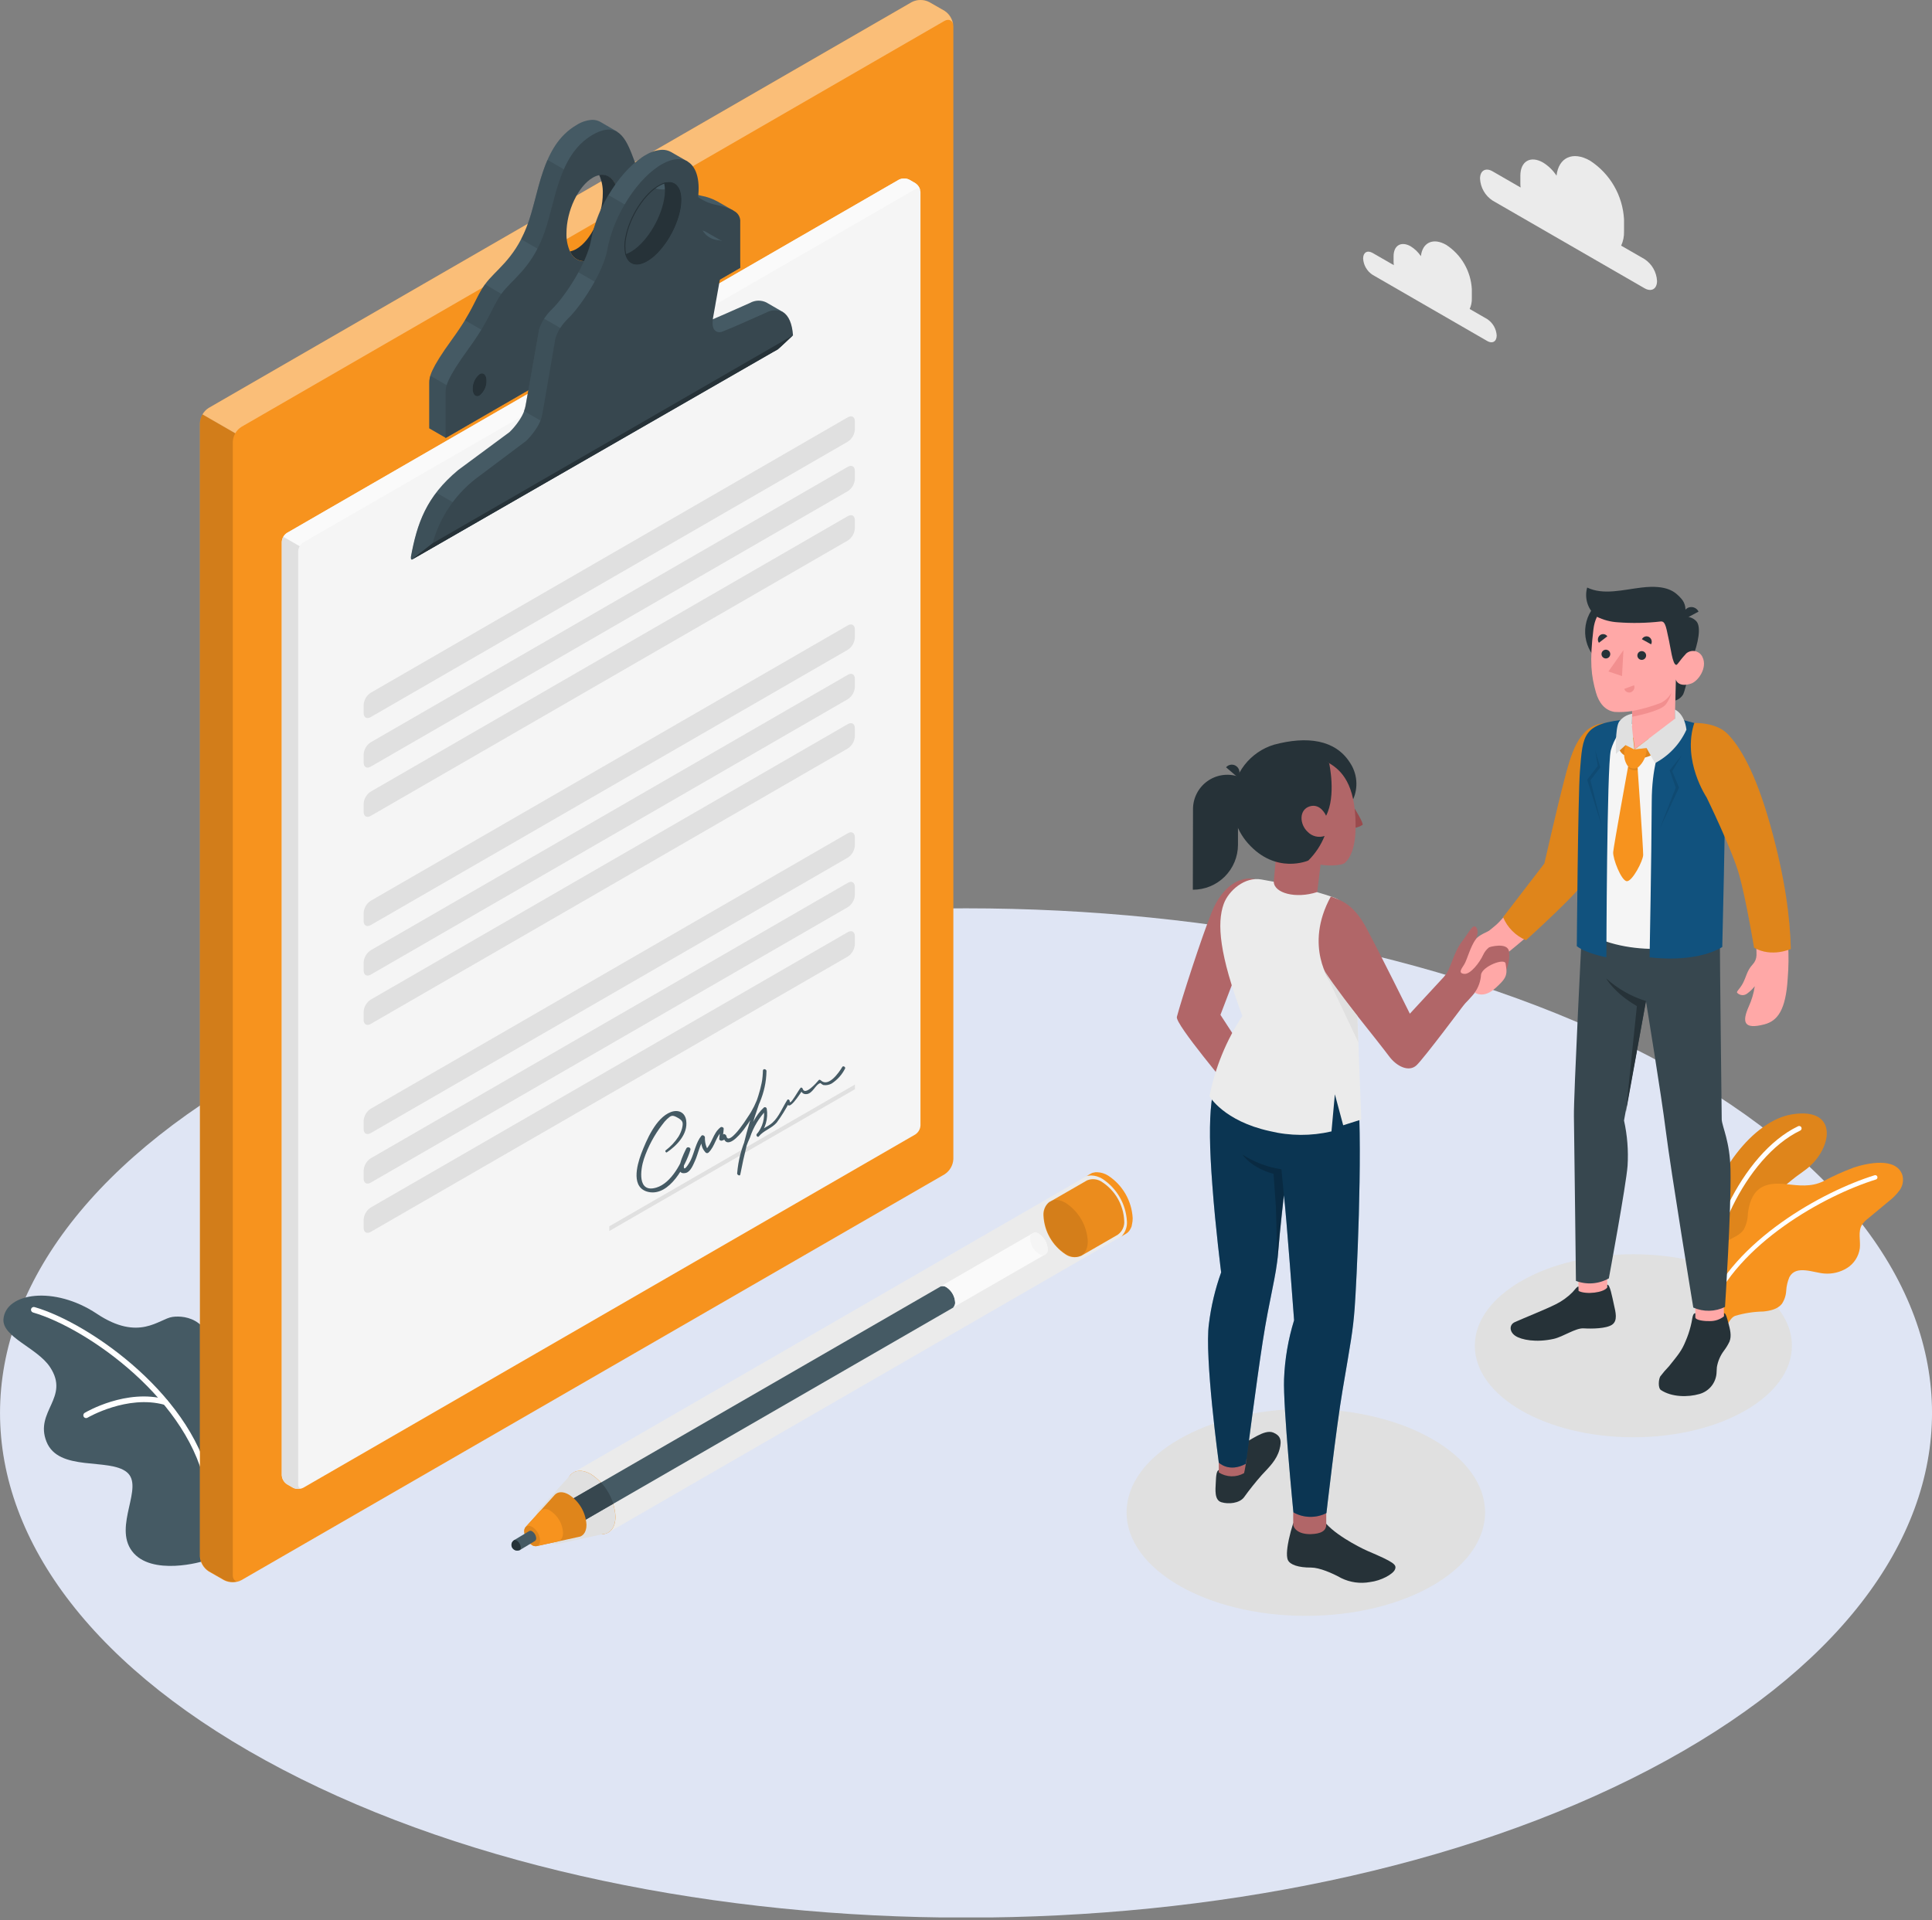<svg width="340" height="338" viewBox="0 0 340 338" fill="none" xmlns="http://www.w3.org/2000/svg">
<rect x="0" y="0" width="340" height="338" fill="#808080" stroke="none"/>
<g clip-path="url(#clip0_3171_4765)">
<path d="M49.795 311.508C116.182 346.221 223.825 346.221 290.213 311.508C356.601 276.794 356.601 220.589 290.213 185.906C223.825 151.224 116.182 151.193 49.795 185.906C-16.593 220.62 -16.593 276.825 49.795 311.508Z" fill="#DFE5F4"/>
<path d="M229.805 284.426C247.226 284.426 261.348 276.272 261.348 266.213C261.348 256.154 247.226 248 229.805 248C212.384 248 198.262 256.154 198.262 266.213C198.262 276.272 212.384 284.426 229.805 284.426Z" fill="#E0E0E0"/>
<path d="M287.445 252.988C302.855 252.988 315.347 245.776 315.347 236.881C315.347 227.985 302.855 220.773 287.445 220.773C272.035 220.773 259.543 227.985 259.543 236.881C259.543 245.776 272.035 252.988 287.445 252.988Z" fill="#E0E0E0"/>
<path d="M262.667 30.157L267.604 33.004C267.574 32.787 267.558 32.568 267.558 32.348V30.921C267.558 28.375 269.348 27.349 271.546 28.607C272.499 29.193 273.311 29.984 273.922 30.921C274.285 27.72 276.792 26.532 279.839 28.291C281.575 29.422 283.019 30.948 284.055 32.742C285.091 34.537 285.69 36.551 285.802 38.62V40.757C285.825 41.612 285.654 42.461 285.3 43.241L289.397 45.601C290.043 46.024 290.581 46.594 290.966 47.264C291.35 47.935 291.571 48.686 291.611 49.458C291.611 50.87 290.615 51.441 289.397 50.731L262.667 35.303C262.021 34.879 261.485 34.309 261.102 33.639C260.718 32.968 260.499 32.217 260.461 31.446C260.461 30.019 261.448 29.448 262.667 30.157Z" fill="#EBEBEB"/>
<path d="M241.561 44.526L245.287 46.671C245.262 46.507 245.249 46.342 245.248 46.177V45.105C245.248 43.184 246.598 42.405 248.264 43.361C248.976 43.804 249.586 44.393 250.054 45.089C250.324 42.675 252.222 41.78 254.52 43.107C255.831 43.961 256.921 45.113 257.702 46.468C258.484 47.823 258.934 49.343 259.018 50.906V52.518C259.036 53.161 258.907 53.8 258.64 54.385L261.725 56.167C262.21 56.485 262.614 56.912 262.903 57.415C263.192 57.917 263.36 58.48 263.392 59.059C263.392 60.124 262.62 60.556 261.725 60.024L241.553 48.375C241.067 48.06 240.663 47.635 240.373 47.133C240.083 46.632 239.917 46.069 239.887 45.49C239.894 44.426 240.635 43.994 241.561 44.526Z" fill="#EBEBEB"/>
<path d="M36.181 274.651C35.695 274.913 26.608 277.497 23.244 273.046C19.881 268.595 25.466 261.675 22.303 259.122C19.14 256.569 10.308 259.122 8.179 253.761C6.049 248.399 12.36 246.047 8.811 240.647C6.574 237.237 0.326 235.355 0.611 232.161C1.028 227.533 9.567 226.268 17.034 231.243C24.502 236.219 27.973 232.138 30.349 231.806C32.725 231.475 37.824 232.207 37.654 240.523C37.484 248.839 36.181 274.651 36.181 274.651Z" fill="#455A64"/>
<path d="M36.782 262.823C36.665 262.822 36.551 262.78 36.462 262.704C36.373 262.627 36.314 262.522 36.296 262.406C33.696 246.623 15.352 233.779 5.81 231.025C5.685 230.986 5.579 230.9 5.516 230.785C5.453 230.67 5.437 230.535 5.47 230.408C5.489 230.345 5.52 230.287 5.561 230.237C5.602 230.186 5.653 230.144 5.71 230.114C5.767 230.083 5.83 230.064 5.895 230.057C5.96 230.051 6.025 230.057 6.088 230.076C15.838 232.892 34.63 246.052 37.276 262.244C37.296 262.374 37.264 262.506 37.188 262.613C37.111 262.72 36.996 262.792 36.867 262.815L36.782 262.823Z" fill="white"/>
<path d="M15.152 249.611C15.067 249.611 14.983 249.589 14.909 249.547C14.835 249.505 14.772 249.445 14.728 249.372C14.662 249.259 14.643 249.124 14.675 248.998C14.707 248.871 14.787 248.761 14.898 248.693C15.199 248.515 22.257 244.388 29.208 246.317C29.271 246.334 29.33 246.363 29.381 246.403C29.433 246.443 29.476 246.492 29.508 246.549C29.541 246.606 29.561 246.668 29.569 246.733C29.577 246.798 29.572 246.863 29.555 246.926C29.539 246.99 29.51 247.049 29.471 247.102C29.431 247.154 29.381 247.197 29.324 247.23C29.267 247.262 29.204 247.283 29.139 247.29C29.074 247.298 29.008 247.292 28.945 247.273C22.404 245.461 15.476 249.503 15.407 249.541C15.33 249.587 15.242 249.612 15.152 249.611Z" fill="white"/>
<path d="M302.023 232.744L299.632 231.618C299.632 231.618 298.861 222.985 299.632 217.223C301.175 206.493 308.665 197.243 315.338 196.156C323.931 194.759 322.404 202.666 317.49 206.084C309.66 211.561 303.566 219.838 302.023 232.744Z" fill="#F7931E"/>
<g opacity="0.1">
<path d="M302.023 232.744L299.632 231.618C299.632 231.618 298.861 222.985 299.632 217.223C301.175 206.493 308.665 197.243 315.338 196.156C323.931 194.759 322.404 202.666 317.49 206.084C309.66 211.561 303.566 219.838 302.023 232.744Z" fill="black"/>
</g>
<path d="M301.111 229.301H301.173C301.281 229.28 301.377 229.217 301.439 229.126C301.501 229.035 301.525 228.923 301.505 228.815C299.838 219.997 307.097 203.651 316.81 199.007C316.912 198.959 316.991 198.872 317.029 198.766C317.067 198.66 317.062 198.543 317.014 198.44C316.966 198.338 316.879 198.259 316.773 198.221C316.666 198.182 316.549 198.188 316.447 198.236C306.419 203.019 298.967 219.835 300.679 228.953C300.696 229.054 300.75 229.145 300.829 229.209C300.909 229.273 301.009 229.306 301.111 229.301Z" fill="white"/>
<path d="M299.632 231.617C299.454 230.336 299.377 228.47 299.354 228.007C299.254 226.381 299.493 224.752 300.056 223.224C300.795 221.204 302.202 219.498 304.044 218.387C305.047 217.809 306.22 217.392 306.868 216.436C307.338 215.554 307.589 214.573 307.601 213.574C307.801 211.961 308.303 210.257 309.598 209.269C310.894 208.282 312.684 208.259 314.227 208.428C316.541 208.675 318.709 208.984 320.869 207.927C322.595 207.01 324.378 206.207 326.207 205.52C328.521 204.749 333.697 203.592 334.785 206.839C334.908 207.287 334.93 207.758 334.849 208.215C334.767 208.673 334.585 209.107 334.315 209.485C333.767 210.238 333.112 210.906 332.371 211.468L328.753 214.476C328.321 214.793 327.948 215.182 327.65 215.626C326.948 216.829 327.449 218.349 327.295 219.729C327.197 220.432 326.947 221.105 326.564 221.702C326.18 222.298 325.671 222.805 325.073 223.185C323.867 223.94 322.449 224.284 321.031 224.165C319.141 224.034 316.055 222.584 314.898 224.813C314.578 225.573 314.39 226.381 314.343 227.204C314.297 228.031 314.031 228.83 313.571 229.519C312.8 230.46 311.512 230.73 310.308 230.853C308.622 230.883 306.948 231.143 305.333 231.625C304.685 231.879 304.276 232.705 303.898 233.252C302.717 232.859 301.422 232.388 299.632 231.617Z" fill="#F7931E"/>
<path d="M300.687 230.968C300.629 230.983 300.568 230.983 300.509 230.968C300.414 230.929 300.337 230.853 300.297 230.758C300.256 230.663 300.255 230.555 300.293 230.459C305.153 218.386 320.659 209.739 329.9 206.869C329.949 206.854 330.001 206.848 330.052 206.853C330.104 206.858 330.153 206.873 330.199 206.898C330.244 206.922 330.284 206.956 330.316 206.996C330.348 207.036 330.372 207.082 330.386 207.131C330.415 207.23 330.405 207.335 330.358 207.426C330.31 207.517 330.229 207.586 330.132 207.617C321.037 210.441 305.778 218.926 301.019 230.76C300.986 230.82 300.938 230.871 300.88 230.907C300.822 230.944 300.755 230.965 300.687 230.968Z" fill="white"/>
<path d="M190.74 209.398C190.82 210.899 191.255 212.36 192.007 213.662C192.759 214.963 193.807 216.069 195.067 216.889C195.8 217.37 196.687 217.558 197.551 217.413C197.412 217.558 197.254 217.683 197.081 217.784L198.122 217.19L198.176 217.151L198.33 217.051C198.4 217 198.464 216.944 198.523 216.881L198.639 216.765C198.639 216.727 198.708 216.688 198.739 216.642C198.883 216.441 199.002 216.223 199.094 215.994L199.171 215.786C199.174 215.75 199.174 215.714 199.171 215.678C199.19 215.617 199.206 215.555 199.217 215.493C199.298 215.138 199.337 214.776 199.333 214.413C199.252 212.914 198.818 211.455 198.068 210.155C197.317 208.855 196.271 207.75 195.013 206.93C194.432 206.563 193.764 206.358 193.077 206.336H192.807L192.56 206.382L192.414 206.421H192.321C192.259 206.437 192.2 206.46 192.144 206.49L191.982 206.575L191.079 207.092C191.225 207.017 191.381 206.963 191.542 206.93C190.962 207.616 190.674 208.502 190.74 209.398Z" fill="#F7931E"/>
<path d="M100.938 259.17L107.039 269.769L108.073 269.167L197.079 217.783C197.252 217.682 197.41 217.558 197.549 217.413C198.108 216.732 198.384 215.862 198.321 214.983C198.237 213.483 197.802 212.023 197.05 210.722C196.299 209.421 195.251 208.314 193.993 207.493C193.41 207.131 192.742 206.929 192.057 206.907C191.872 206.904 191.688 206.924 191.509 206.968C191.348 207.001 191.192 207.056 191.046 207.13L190.969 207.169L100.938 259.17Z" fill="#EBEBEB"/>
<path d="M103.999 259.475C101.608 258.094 99.672 259.212 99.672 261.966C99.753 263.467 100.187 264.928 100.939 266.23C101.691 267.531 102.74 268.637 103.999 269.457C106.383 270.838 108.319 269.719 108.319 266.957C108.238 265.458 107.805 264 107.054 262.7C106.303 261.399 105.257 260.295 103.999 259.475Z" fill="#F7931E"/>
<path d="M94.705 265.897C94.735 265.851 94.772 265.809 94.813 265.774L100.329 259.703L100.375 259.656L100.476 259.548L100.53 259.487C101.301 258.715 102.566 258.669 103.985 259.487C105.243 260.307 106.289 261.411 107.04 262.712C107.791 264.012 108.224 265.47 108.305 266.969C108.305 268.574 107.65 269.615 106.639 269.947H106.577C106.474 269.978 106.368 270.001 106.261 270.016H106.192L98.2 271.76C97.713 271.841 97.214 271.734 96.804 271.459C96.084 270.992 95.484 270.361 95.054 269.619C94.624 268.876 94.375 268.042 94.327 267.185C94.302 266.725 94.435 266.27 94.705 265.897Z" fill="#E0E0E0"/>
<path d="M165.404 226.526L165.55 226.441C165.717 226.385 165.895 226.369 166.069 226.395C166.244 226.42 166.409 226.486 166.553 226.588C167.002 226.879 167.375 227.271 167.643 227.734C167.912 228.196 168.067 228.716 168.096 229.249C168.11 229.421 168.084 229.594 168.022 229.754C167.959 229.914 167.86 230.058 167.733 230.175L167.541 230.283L101.839 268.213L97.519 265.714L165.404 226.526Z" fill="#455A64"/>
<path d="M107.933 264.679L101.832 268.204L97.512 265.705L105.774 260.93C106.747 262.015 107.482 263.292 107.933 264.679Z" fill="#37474F"/>
<path d="M92.532 268.776L97.523 263.245L97.654 263.098C98.209 262.543 99.104 262.496 100.122 263.098C101.018 263.674 101.764 264.454 102.301 265.373C102.837 266.293 103.148 267.327 103.208 268.39C103.208 269.516 102.753 270.249 102.043 270.488H101.997L101.796 270.535L94.437 272.155C94.168 272.188 93.896 272.128 93.665 271.985C93.261 271.719 92.924 271.363 92.683 270.943C92.442 270.524 92.303 270.053 92.277 269.57C92.254 269.282 92.345 268.997 92.532 268.776Z" fill="#F7931E"/>
<path opacity="0.1" d="M92.532 268.776L97.523 263.245L97.654 263.098C98.209 262.543 99.104 262.496 100.122 263.098C101.018 263.674 101.764 264.454 102.301 265.373C102.837 266.293 103.148 267.327 103.208 268.39C103.208 269.516 102.753 270.249 102.043 270.488H101.997L101.796 270.535L94.437 272.155C94.168 272.188 93.896 272.128 93.665 271.985C93.261 271.719 92.924 271.363 92.683 270.943C92.442 270.524 92.303 270.053 92.277 269.57C92.254 269.282 92.345 268.997 92.532 268.776Z" fill="black"/>
<path d="M92.251 269.571C92.277 270.054 92.417 270.524 92.658 270.944C92.899 271.363 93.235 271.72 93.64 271.985C93.869 272.131 94.143 272.189 94.411 272.147L98.114 271.337C98.701 271.214 99.086 270.666 99.086 269.794C99.046 269.022 98.823 268.27 98.437 267.6C98.051 266.93 97.512 266.36 96.865 265.937C96.612 265.735 96.297 265.625 95.974 265.625C95.65 265.625 95.335 265.735 95.082 265.937L94.982 266.045L92.498 268.776C92.406 268.885 92.336 269.012 92.294 269.148C92.252 269.285 92.237 269.428 92.251 269.571Z" fill="#F7931E"/>
<path opacity="0.1" d="M93.666 268.767C92.894 268.328 92.277 268.683 92.277 269.539C92.303 270.022 92.442 270.492 92.684 270.912C92.925 271.331 93.261 271.688 93.666 271.953C94.437 272.393 95.054 272.03 95.054 271.143C95.023 270.667 94.881 270.204 94.64 269.792C94.399 269.38 94.065 269.029 93.666 268.767Z" fill="black"/>
<path d="M181.735 217.077C181.909 216.996 182.102 216.963 182.293 216.982C182.485 217.001 182.668 217.071 182.822 217.185C183.269 217.474 183.642 217.864 183.91 218.323C184.178 218.783 184.334 219.3 184.365 219.831C184.387 220.02 184.357 220.212 184.278 220.386C184.199 220.56 184.075 220.709 183.918 220.818L167.718 230.152C167.845 230.036 167.944 229.892 168.006 229.731C168.069 229.571 168.095 229.398 168.081 229.227C168.051 228.693 167.896 228.174 167.628 227.711C167.36 227.249 166.987 226.856 166.538 226.565C166.394 226.464 166.228 226.397 166.054 226.372C165.88 226.346 165.702 226.362 165.535 226.419L181.735 217.077Z" fill="#FAFAFA"/>
<path d="M181.289 218.061C181.32 218.593 181.476 219.11 181.744 219.571C182.012 220.032 182.385 220.424 182.832 220.714C182.978 220.848 183.163 220.932 183.36 220.954C183.557 220.976 183.756 220.934 183.928 220.836C184.1 220.737 184.236 220.586 184.316 220.404C184.397 220.223 184.417 220.021 184.375 219.827C184.343 219.296 184.188 218.779 183.919 218.32C183.651 217.86 183.279 217.47 182.832 217.181C182.686 217.048 182.502 216.965 182.306 216.943C182.11 216.921 181.912 216.962 181.741 217.06C181.569 217.158 181.433 217.307 181.352 217.487C181.271 217.667 181.249 217.867 181.289 218.061Z" fill="#F5F5F5"/>
<path d="M184.692 211.556H184.746L184.808 211.517L191.187 207.837L191.342 207.753C191.774 207.584 192.242 207.526 192.703 207.584C193.164 207.642 193.602 207.814 193.98 208.084C195.107 208.825 196.043 209.82 196.714 210.99C197.384 212.16 197.769 213.472 197.837 214.819C197.889 215.305 197.809 215.796 197.607 216.241C197.405 216.685 197.088 217.068 196.688 217.349L190.231 221.075H190.192C189.754 221.259 189.276 221.328 188.803 221.275C188.331 221.222 187.88 221.05 187.492 220.774C186.366 220.031 185.43 219.034 184.76 217.863C184.09 216.692 183.705 215.379 183.635 214.032C183.588 213.563 183.66 213.091 183.845 212.658C184.029 212.225 184.321 211.845 184.692 211.556Z" fill="#F7931E"/>
<path opacity="0.05" d="M184.692 211.556H184.746L184.808 211.517L191.187 207.837L191.342 207.753C191.774 207.584 192.242 207.526 192.703 207.584C193.164 207.642 193.602 207.814 193.98 208.084C195.107 208.825 196.043 209.82 196.714 210.99C197.384 212.16 197.769 213.472 197.837 214.819C197.889 215.305 197.809 215.796 197.607 216.241C197.405 216.685 197.088 217.068 196.688 217.349L190.231 221.075H190.192C189.754 221.259 189.276 221.328 188.803 221.275C188.331 221.222 187.88 221.05 187.492 220.774C186.366 220.031 185.43 219.034 184.76 217.863C184.09 216.692 183.705 215.379 183.635 214.032C183.588 213.563 183.66 213.091 183.845 212.658C184.029 212.225 184.321 211.845 184.692 211.556Z" fill="black"/>
<path opacity="0.1" d="M187.537 211.735C185.392 210.493 183.68 211.503 183.68 213.979C183.749 215.327 184.135 216.639 184.805 217.81C185.475 218.981 186.41 219.979 187.537 220.721C189.689 221.963 191.432 220.953 191.432 218.477C191.359 217.126 190.968 215.811 190.291 214.64C189.614 213.468 188.671 212.473 187.537 211.735Z" fill="black"/>
<path d="M90.486 271.093L93.124 269.503C93.205 269.46 93.297 269.44 93.388 269.447C93.48 269.453 93.568 269.487 93.641 269.542C93.851 269.675 94.026 269.856 94.151 270.071C94.276 270.286 94.347 270.528 94.359 270.776C94.366 270.865 94.351 270.954 94.314 271.035C94.278 271.115 94.221 271.186 94.15 271.239L91.52 272.828C91.368 272.909 91.198 272.951 91.026 272.952C90.758 272.952 90.501 272.845 90.312 272.656C90.122 272.466 90.016 272.209 90.016 271.941C90.016 271.771 90.059 271.605 90.141 271.456C90.224 271.308 90.342 271.183 90.486 271.093Z" fill="#455A64"/>
<path d="M90.332 271.208L90.471 271.093C90.549 271.069 90.631 271.064 90.711 271.078C90.791 271.091 90.867 271.123 90.933 271.17C91.142 271.303 91.316 271.485 91.439 271.7C91.563 271.915 91.633 272.157 91.643 272.404C91.652 272.491 91.638 272.579 91.603 272.658C91.568 272.738 91.513 272.807 91.442 272.859H91.388H91.335C91.232 272.9 91.121 272.919 91.01 272.913C90.743 272.913 90.486 272.807 90.296 272.617C90.106 272.428 90 272.171 90 271.903C90.016 271.637 90.135 271.388 90.332 271.208Z" fill="#263238"/>
<path d="M39.411 278.142L36.719 276.599C36.27 276.308 35.897 275.915 35.629 275.453C35.361 274.99 35.206 274.471 35.176 273.938V74.474C35.205 73.94 35.36 73.421 35.628 72.958C35.897 72.496 36.27 72.103 36.719 71.812L160.453 0.372C160.931 0.127 161.46 0 161.996 0C162.532 0 163.061 0.127 163.539 0.372L166.231 1.915C166.679 2.206 167.052 2.599 167.32 3.061C167.589 3.523 167.744 4.042 167.774 4.576V204.04C167.745 204.574 167.59 205.094 167.322 205.556C167.054 206.019 166.68 206.411 166.231 206.702L42.481 278.142C42.006 278.385 41.48 278.512 40.946 278.512C40.412 278.512 39.886 278.385 39.411 278.142Z" fill="#F7931E"/>
<path opacity="0.4" d="M167.722 4.339C167.621 3.567 166.95 3.251 166.179 3.699L42.483 75.139C42.032 75.424 41.658 75.816 41.395 76.281L35.625 72.956C35.888 72.491 36.261 72.099 36.713 71.814L160.455 0.374C160.932 0.128 161.461 0 161.998 0C162.534 0 163.063 0.128 163.541 0.374L166.241 1.917C166.647 2.191 166.989 2.549 167.245 2.967C167.5 3.385 167.663 3.853 167.722 4.339Z" fill="white"/>
<path opacity="0.15" d="M42.212 278.264C42.181 278.27 42.149 278.27 42.119 278.264L41.965 278.318H41.903C41.81 278.318 41.718 278.365 41.617 278.388C41.006 278.503 40.375 278.453 39.789 278.241C39.673 278.197 39.559 278.146 39.45 278.087L36.75 276.544C36.303 276.251 35.931 275.858 35.663 275.396C35.395 274.934 35.239 274.416 35.207 273.883V74.472C35.225 73.929 35.379 73.398 35.654 72.93L41.425 76.254C41.139 76.719 40.982 77.252 40.969 77.797V277.261C40.953 277.551 41.037 277.837 41.209 278.071C41.304 278.191 41.432 278.28 41.578 278.327C41.723 278.374 41.879 278.376 42.026 278.334C42.09 278.317 42.152 278.293 42.212 278.264Z" fill="black"/>
<path d="M129.102 37.101L128.878 36.962L126.325 35.496C125.396 34.978 124.387 34.621 123.34 34.439C122.9 34.339 122.507 34.223 122.159 34.108C121.774 33.981 121.398 33.829 121.033 33.652L121.218 33.413L118.349 31.739C118.106 31.604 117.847 31.503 117.577 31.438C116.49 31.168 114.862 31.801 113.242 31.616C112.652 31.558 112.083 31.371 111.573 31.069C111.064 30.766 110.628 30.355 110.295 29.865C109.308 28.538 108.714 26.216 107.842 24.287L108.613 23.169C108.536 23.121 108.456 23.077 108.374 23.038L105.728 21.495C105.282 21.232 104.773 21.093 104.255 21.094C103.266 21.146 102.308 21.457 101.478 21.996C95.145 25.66 94.929 34.339 92.645 40.063C90.362 45.787 87.13 47.569 85.371 50.029C83.612 52.49 83.489 54.311 79.593 59.68C75.697 65.049 75.543 66.36 75.543 67.394V75.394L78.428 77.06L130.282 47.106L129.102 37.101ZM81.552 67.957C80.881 68.335 80.326 67.818 80.326 66.777C80.319 66.279 80.426 65.786 80.639 65.335C80.851 64.885 81.164 64.489 81.552 64.177C82.223 63.791 82.771 64.324 82.771 65.365C82.777 65.859 82.67 66.347 82.459 66.794C82.248 67.24 81.938 67.633 81.552 67.942V67.957ZM104.332 45.501C104.005 45.74 103.627 45.899 103.228 45.966C102.829 46.033 102.42 46.007 102.033 45.888C101.647 45.77 101.292 45.563 100.999 45.285C100.706 45.006 100.482 44.663 100.344 44.282C98.331 44.668 96.834 42.74 96.834 39.392C96.834 35.457 98.909 31.084 101.462 29.602C101.79 29.364 102.168 29.205 102.567 29.139C102.967 29.072 103.376 29.099 103.763 29.218C104.15 29.337 104.504 29.545 104.797 29.824C105.09 30.104 105.314 30.448 105.451 30.829C107.464 30.428 108.953 32.372 108.953 35.712C108.953 39.631 106.893 44.005 104.332 45.486V45.501ZM121.558 44.853C120.879 45.247 120.331 44.722 120.331 43.681C120.319 43.182 120.423 42.687 120.636 42.236C120.849 41.784 121.165 41.389 121.558 41.081C122.237 40.688 122.784 41.212 122.784 42.254C122.794 42.75 122.688 43.242 122.475 43.69C122.262 44.138 121.948 44.531 121.558 44.838V44.853Z" fill="#455A64"/>
<path opacity="0.5" d="M81.321 69.365L75.744 66.148C75.617 66.55 75.554 66.969 75.559 67.39V75.39L78.444 77.056L81.321 75.39V69.365Z" fill="#37474F"/>
<path opacity="0.5" d="M87.054 59.389L89.939 52.731L85.357 50.047C84.015 51.906 83.621 53.41 81.816 56.365L87.054 59.389Z" fill="#37474F"/>
<path opacity="0.5" d="M98.584 46.084L98.954 44.14C97.682 43.607 96.833 41.887 96.833 39.38C96.833 36.04 98.33 32.391 100.343 30.455L96.347 28.141C94.65 31.998 94.033 36.626 92.629 40.074C92.336 40.846 92.019 41.486 91.703 42.103L98.584 46.084Z" fill="#37474F"/>
<path d="M129.104 37.099L128.88 36.96C128.031 36.566 127.137 36.276 126.218 36.096C124.711 35.831 123.306 35.153 122.161 34.137C121.871 33.875 121.556 33.642 121.22 33.443C120.98 33.3 120.72 33.196 120.448 33.134C118.705 32.71 115.527 34.615 113.243 31.653C113.216 31.625 113.193 31.594 113.174 31.56C111.577 29.416 110.991 24.618 108.599 23.206C108.522 23.158 108.442 23.114 108.36 23.075C107.373 22.612 106.092 22.697 104.334 23.7C98 27.364 97.784 36.042 95.501 41.766C93.218 47.49 89.993 49.272 88.234 51.733C86.475 54.194 86.36 56.014 82.456 61.383C78.553 66.752 78.414 68.071 78.414 69.097V77.105L130.268 47.151V39.112C130.308 38.697 130.216 38.281 130.008 37.92C129.799 37.559 129.483 37.272 129.104 37.099ZM84.408 69.622C83.729 70.015 83.181 69.491 83.181 68.442C83.172 67.944 83.278 67.451 83.491 67.002C83.704 66.552 84.017 66.158 84.408 65.85C85.087 65.456 85.627 65.989 85.627 67.03C85.637 67.527 85.532 68.019 85.321 68.469C85.109 68.918 84.797 69.313 84.408 69.622ZM104.31 45.508C103.984 45.746 103.606 45.905 103.207 45.972C102.808 46.039 102.399 46.013 102.012 45.895C101.625 45.776 101.271 45.57 100.978 45.291C100.684 45.012 100.46 44.669 100.322 44.289C99.869 43.273 99.653 42.168 99.69 41.056C99.69 37.13 101.757 32.748 104.318 31.275C104.664 31.068 105.042 30.919 105.437 30.835C107.45 30.434 108.939 32.378 108.939 35.718C108.954 39.629 106.895 44.003 104.334 45.484L104.31 45.508ZM124.437 46.48C123.758 46.873 123.21 46.348 123.21 45.315C123.199 44.817 123.304 44.324 123.517 43.874C123.73 43.424 124.045 43.03 124.437 42.723C125.108 42.329 125.655 42.854 125.655 43.895C125.665 44.391 125.56 44.882 125.349 45.33C125.137 45.778 124.825 46.172 124.437 46.48Z" fill="#37474F"/>
<path d="M108.953 35.682C108.953 39.616 106.893 43.99 104.324 45.471C103.997 45.709 103.619 45.868 103.22 45.935C102.822 46.003 102.412 45.976 102.026 45.858C101.639 45.74 101.285 45.533 100.991 45.254C100.698 44.976 100.474 44.632 100.336 44.252C100.729 44.165 101.107 44.016 101.454 43.812C104.008 42.331 106.083 37.957 106.083 34.023C106.117 32.914 105.9 31.812 105.45 30.799C107.464 30.413 108.953 32.349 108.953 35.682Z" fill="#263238"/>
<path d="M84.407 69.62C83.728 70.005 83.18 69.481 83.18 68.447C83.171 67.949 83.277 67.455 83.489 67.004C83.702 66.553 84.016 66.157 84.407 65.848C85.078 65.454 85.626 65.994 85.626 67.028C85.634 67.524 85.529 68.016 85.317 68.465C85.106 68.915 84.795 69.31 84.407 69.62Z" fill="#263238"/>
<path d="M124.434 46.484C123.755 46.87 123.208 46.353 123.208 45.311C123.198 44.813 123.304 44.319 123.517 43.868C123.73 43.417 124.043 43.021 124.434 42.712C125.105 42.326 125.653 42.858 125.653 43.9C125.661 44.395 125.555 44.885 125.344 45.333C125.133 45.781 124.821 46.175 124.434 46.484Z" fill="#263238"/>
<path d="M50.512 93.802L158.185 31.634C158.471 31.489 158.787 31.414 159.107 31.414C159.427 31.414 159.743 31.489 160.029 31.634L161.07 32.235C161.338 32.411 161.561 32.647 161.72 32.924C161.88 33.202 161.972 33.513 161.988 33.832V198.097C161.973 198.417 161.882 198.728 161.722 199.006C161.562 199.283 161.339 199.519 161.07 199.694L53.397 261.862C53.111 262.006 52.795 262.081 52.475 262.081C52.155 262.081 51.839 262.006 51.553 261.862L50.512 261.26C50.242 261.086 50.018 260.851 49.857 260.573C49.696 260.295 49.603 259.984 49.586 259.663V95.399C49.604 95.079 49.697 94.767 49.858 94.49C50.019 94.212 50.243 93.977 50.512 93.802Z" fill="#F5F5F5"/>
<path d="M161.957 33.554C161.841 33.176 161.487 33.053 161.07 33.3L53.396 95.468C53.119 95.632 52.892 95.87 52.74 96.155L49.855 94.496C50.011 94.213 50.237 93.974 50.511 93.802L158.185 31.634C158.471 31.489 158.787 31.414 159.107 31.414C159.427 31.414 159.743 31.489 160.029 31.634L161.07 32.235C161.298 32.385 161.495 32.579 161.647 32.805C161.799 33.032 161.905 33.287 161.957 33.554Z" fill="#FAFAFA"/>
<path d="M53.173 261.958C53.063 261.998 52.949 262.029 52.834 262.051H52.656C52.469 262.07 52.28 262.07 52.093 262.051C51.978 262.028 51.864 261.997 51.754 261.958L51.545 261.858L50.512 261.264C50.244 261.088 50.022 260.852 49.863 260.575C49.703 260.297 49.611 259.986 49.594 259.667V95.395C49.599 95.076 49.69 94.764 49.856 94.492L52.741 96.151C52.577 96.427 52.484 96.74 52.471 97.061V261.326C52.471 261.827 52.78 262.074 53.173 261.958Z" fill="#E0E0E0"/>
<path d="M137.736 54.895L134.866 53.236C134.416 53.015 133.918 52.908 133.417 52.922C132.916 52.937 132.425 53.074 131.989 53.321C128.641 54.794 127.191 55.466 125.463 56.191L124.213 56.692C123.534 56.962 122.184 56.731 122.601 54.378L127.052 42.398H126.982L124.167 40.77C124.024 40.68 123.863 40.623 123.696 40.6C123.611 40.6 123.503 40.6 123.388 40.6C121.567 40.554 121.073 28.806 121.035 28.443L120.904 28.374L118.119 26.769C117.635 26.494 117.086 26.356 116.53 26.368C115.599 26.411 114.692 26.675 113.884 27.139C109.51 29.454 105.09 36.25 104.01 42.367C103.331 46.224 99.451 52.164 97.206 54.355C94.961 56.546 94.807 58.366 94.807 58.366L93.063 68.256L92.5 71.426C92.091 73.787 89.669 76.055 89.669 76.055L80.636 82.735C74.981 87.425 73.385 92.169 72.305 98.032V98.078C72.305 98.287 72.305 98.425 72.405 98.48C72.42 98.489 72.437 98.494 72.455 98.494C72.473 98.494 72.49 98.489 72.505 98.48L73.662 97.824L135.807 61.984C135.954 61.884 136.079 61.757 136.175 61.608C136.272 61.46 136.338 61.294 136.37 61.12C136.725 58.983 137.759 54.949 137.759 54.949L137.736 54.895ZM119.77 36.743C119.099 40.5 116.391 44.697 113.699 46.108C111.84 47.08 110.482 46.479 110.027 44.766C109.693 44.897 109.331 44.941 108.975 44.896C108.619 44.85 108.28 44.715 107.99 44.504C107.126 43.825 115.041 30.233 115.704 30.534C116.013 30.696 116.281 30.926 116.488 31.207C116.695 31.487 116.836 31.811 116.9 32.154C119.122 31.482 120.364 33.365 119.77 36.743Z" fill="#455A64"/>
<path opacity="0.5" d="M81.323 89.342L76.795 86.727C74.172 90.183 73.115 93.816 72.336 98.035V98.082C72.336 98.29 72.336 98.429 72.436 98.483C72.451 98.493 72.469 98.498 72.486 98.498C72.504 98.498 72.522 98.493 72.537 98.483L76.108 95.659L81.323 89.342Z" fill="#37474F"/>
<path opacity="0.5" d="M92.199 72.347L98.587 76.027L101.464 59.387L95.709 56.062C95.251 56.72 94.943 57.471 94.807 58.261L93.063 68.15L92.5 71.321C92.437 71.673 92.336 72.017 92.199 72.347Z" fill="#37474F"/>
<path opacity="0.5" d="M107.034 34.312C105.579 36.768 104.556 39.456 104.01 42.258C103.552 44.244 102.792 46.148 101.758 47.905L107.227 51.068L109.95 44.781C109.626 44.898 109.278 44.934 108.936 44.885C108.594 44.837 108.27 44.706 107.991 44.503C107.543 44.148 109.426 40.391 111.439 36.858L107.034 34.312Z" fill="#37474F"/>
<path d="M137.773 54.921H137.735C137.284 54.708 136.788 54.605 136.289 54.621C135.79 54.637 135.302 54.772 134.865 55.014C130.761 56.826 129.519 57.42 127.082 58.385C126.434 58.647 125.115 58.439 125.462 56.217C125.458 56.166 125.458 56.114 125.462 56.063L126.025 52.9L127.568 44.283C127.568 44.283 127.923 42.926 127.028 42.416H126.958C126.734 42.313 126.488 42.26 126.241 42.262C125.717 42.199 125.213 42.019 124.769 41.734C124.324 41.45 123.949 41.069 123.672 40.619C123.191 39.903 122.858 39.098 122.693 38.252C122.527 37.405 122.532 36.534 122.708 35.69C123.364 31.995 122.646 29.403 121.011 28.439L120.88 28.361C119.823 27.798 118.403 27.891 116.745 28.762C112.363 31.077 107.943 37.873 106.871 43.99C106.184 47.847 102.304 53.795 100.059 55.978C97.814 58.161 97.668 59.989 97.668 59.989L95.978 69.825L95.423 72.987C95.006 75.348 92.584 77.616 92.584 77.616L83.559 84.389C79.957 87.256 77.356 91.191 76.13 95.629C76.13 95.629 72.743 98.259 72.535 98.467L73.692 97.812L136.015 61.987C136.015 61.987 136.724 61.594 136.886 61.493C137.048 61.393 139.555 59.025 139.555 59.025C139.417 57.004 138.815 55.546 137.773 54.921ZM119.769 36.747C119.098 40.503 116.39 44.7 113.698 46.111C111.839 47.084 110.481 46.482 110.026 44.769C109.823 43.808 109.823 42.815 110.026 41.853C110.697 38.089 113.412 33.9 116.105 32.496C116.351 32.361 116.609 32.247 116.876 32.157C119.121 31.485 120.363 33.368 119.769 36.747Z" fill="#37474F"/>
<path d="M119.77 36.748C119.099 40.505 116.391 44.701 113.699 46.113C111.84 47.085 110.482 46.483 110.027 44.771C110.293 44.683 110.551 44.575 110.799 44.447C113.499 43.035 116.199 38.839 116.87 35.074C117.072 34.113 117.072 33.12 116.87 32.158C119.122 31.487 120.364 33.369 119.77 36.748Z" fill="#263238"/>
<path d="M117.171 32.318C117.423 32.302 117.675 32.353 117.902 32.463C118.129 32.574 118.323 32.742 118.467 32.95C119.585 34.539 118.513 38.581 118.05 39.893C117.41 41.69 113.229 45.918 112.079 45.918C111.699 45.855 111.335 45.715 111.01 45.507C110.685 45.298 110.406 45.026 110.189 44.706C110 43.78 110 42.825 110.189 41.898C110.845 38.18 113.53 34.045 116.176 32.642C116.411 32.517 116.656 32.411 116.908 32.325H117.163M117.163 32.148H116.878C116.611 32.238 116.353 32.352 116.106 32.487C113.414 33.891 110.706 38.08 110.027 41.844C109.824 42.806 109.824 43.799 110.027 44.76C110.26 45.108 110.561 45.404 110.913 45.629C111.265 45.855 111.659 46.005 112.072 46.072C113.321 46.072 117.526 41.806 118.197 39.901C118.868 37.995 120.326 32.102 117.148 32.102L117.163 32.148Z" fill="#263238"/>
<path d="M72.504 98.489L135.976 62.001L136.856 61.515C137.01 61.423 139.517 59.039 139.517 59.039L76.091 95.65C76.091 95.65 72.25 98.628 72.504 98.489Z" fill="#263238"/>
<path d="M63.996 124.075V125.518C63.996 126.289 64.552 126.621 65.23 126.228L149.206 77.737C149.564 77.503 149.863 77.189 150.077 76.819C150.291 76.449 150.416 76.034 150.441 75.608V74.157C150.441 73.386 149.885 73.054 149.206 73.448L65.23 121.946C64.872 122.179 64.573 122.494 64.359 122.863C64.145 123.233 64.02 123.648 63.996 124.075Z" fill="#E0E0E0"/>
<path d="M63.996 132.798V134.241C63.996 135.012 64.552 135.344 65.23 134.951L149.206 86.452C149.565 86.219 149.863 85.905 150.078 85.535C150.292 85.165 150.416 84.75 150.441 84.323V82.873C150.441 82.101 149.885 81.777 149.206 82.163L65.23 130.669C64.872 130.902 64.573 131.217 64.359 131.586C64.145 131.956 64.02 132.372 63.996 132.798Z" fill="#E0E0E0"/>
<path d="M63.996 141.474V142.909C63.996 143.68 64.552 144.012 65.23 143.618L149.206 95.135C149.564 94.901 149.863 94.587 150.077 94.217C150.291 93.848 150.416 93.433 150.441 93.006V91.556C150.441 90.784 149.885 90.453 149.206 90.846L65.23 139.345C64.872 139.578 64.573 139.892 64.359 140.262C64.145 140.632 64.02 141.047 63.996 141.474Z" fill="#E0E0E0"/>
<path d="M63.996 160.689V162.132C63.996 162.903 64.552 163.235 65.23 162.842L149.206 114.366C149.565 114.133 149.863 113.819 150.078 113.449C150.292 113.079 150.416 112.664 150.441 112.237V110.787C150.441 110.015 149.885 109.691 149.206 110.077L65.23 158.56C64.872 158.793 64.573 159.108 64.359 159.477C64.145 159.847 64.02 160.262 63.996 160.689Z" fill="#E0E0E0"/>
<path d="M63.996 169.403V170.854C63.996 171.625 64.552 171.949 65.23 171.563L149.206 123.065C149.565 122.832 149.863 122.517 150.078 122.148C150.292 121.778 150.416 121.362 150.441 120.936V119.485C150.441 118.714 149.885 118.382 149.206 118.776L65.23 167.274C64.872 167.508 64.574 167.822 64.36 168.192C64.145 168.562 64.021 168.977 63.996 169.403Z" fill="#E0E0E0"/>
<path d="M63.996 178.087V179.53C63.996 180.301 64.552 180.633 65.23 180.24L149.206 131.741C149.565 131.508 149.863 131.194 150.078 130.824C150.292 130.454 150.416 130.039 150.441 129.612V128.162C150.441 127.39 149.885 127.066 149.206 127.452L65.23 175.958C64.872 176.191 64.573 176.506 64.359 176.876C64.145 177.245 64.02 177.661 63.996 178.087Z" fill="#E0E0E0"/>
<path d="M63.996 197.294V198.744C63.996 199.516 64.552 199.84 65.23 199.454L149.206 150.955C149.565 150.722 149.863 150.408 150.078 150.038C150.292 149.668 150.416 149.253 150.441 148.826V147.376C150.441 146.605 149.885 146.273 149.206 146.666L65.23 195.165C64.872 195.399 64.574 195.713 64.36 196.083C64.145 196.452 64.021 196.867 63.996 197.294Z" fill="#E0E0E0"/>
<path d="M63.996 206.021V207.463C63.996 208.235 64.552 208.566 65.23 208.173L149.206 159.674C149.565 159.443 149.863 159.13 150.078 158.761C150.292 158.393 150.416 157.979 150.441 157.553V156.103C150.441 155.331 149.885 154.999 149.206 155.393L65.23 203.892C64.872 204.125 64.573 204.439 64.359 204.809C64.145 205.179 64.02 205.594 63.996 206.021Z" fill="#E0E0E0"/>
<path d="M63.996 214.685V216.135C63.996 216.907 64.552 217.231 65.23 216.845L149.206 168.362C149.565 168.129 149.863 167.814 150.078 167.444C150.292 167.075 150.416 166.659 150.441 166.233V164.782C150.441 164.011 149.885 163.679 149.206 164.073L65.23 212.556C64.872 212.789 64.574 213.104 64.36 213.473C64.145 213.843 64.021 214.258 63.996 214.685Z" fill="#E0E0E0"/>
<path d="M107.227 215.854L150.457 190.898V191.724L107.227 216.687V215.854Z" fill="#E0E0E0"/>
<path d="M117.283 202.889C119.08 201.686 121.086 199.657 120.762 197.258C120.569 195.8 119.381 195.237 118.039 195.753C115.409 196.764 113.75 200.721 112.832 203.113C112.061 205.203 111.004 209.145 114.143 209.816C117.823 210.588 120.67 205.188 121.503 202.38C121.618 201.986 120.978 201.77 120.793 202.125C120.469 202.765 118.294 206.993 120.685 206.461C121.534 206.275 122.02 204.956 122.328 204.285C122.868 203.082 123.138 201.408 123.987 200.374L123.362 200.089C123.4 201.2 123.362 201.956 124.133 202.82C124.192 202.9 124.28 202.954 124.378 202.97C124.476 202.986 124.577 202.962 124.658 202.904C125.877 201.77 125.961 199.927 127.304 198.901L126.756 198.638C126.756 198.993 126.594 200.004 126.571 200.474C126.571 200.698 126.872 200.845 127.049 200.775C127.223 200.739 127.386 200.659 127.521 200.543C127.656 200.427 127.759 200.279 127.821 200.112L127.234 199.896C127.743 202.619 130.065 199.896 130.86 198.862C133.174 195.777 134.825 192.467 134.887 188.518C134.887 188.201 134.293 188.039 134.285 188.417C134.231 191.457 132.904 194.241 132.048 197.111C131.13 200.197 130.366 203.352 129.734 206.53L130.281 206.731C130.455 204.482 131.03 202.282 131.979 200.235C132.577 198.412 133.576 196.746 134.902 195.36L134.393 195.167C134.528 195.96 134.487 196.773 134.274 197.549C134.06 198.324 133.68 199.044 133.159 199.657C132.997 199.865 133.359 200.258 133.521 200.05C134.37 198.986 135.766 198.646 136.676 197.612C137.532 196.451 138.293 195.223 138.952 193.941L138.536 193.732C138.482 196.324 140.927 192.282 141.259 191.85L140.857 191.696C141.019 192.228 141.235 192.583 141.837 192.591C143.033 192.591 143.48 190.847 144.383 190.647C144.383 190.647 144.776 190.978 144.915 190.994C145.413 191.067 145.92 190.972 146.358 190.724C147.366 190.071 148.182 189.16 148.718 188.086C148.857 187.839 148.386 187.53 148.232 187.8C147.638 188.803 145.787 191.464 144.445 190.161C144.36 190.083 144.182 190.006 144.09 190.114C143.727 190.562 141.652 192.938 141.266 191.657C141.22 191.503 140.996 191.333 140.873 191.503C140.557 191.919 140.302 192.382 140.009 192.822C139.847 193.061 138.944 194.581 138.975 193.809C138.975 193.624 138.69 193.408 138.559 193.601C137.718 194.889 137.101 196.579 135.928 197.628C135.056 198.399 133.915 198.692 133.159 199.626L133.521 200.019C134.104 199.363 134.533 198.584 134.777 197.741C135.021 196.898 135.075 196.01 134.933 195.144C134.922 195.091 134.897 195.042 134.862 195.001C134.827 194.96 134.782 194.928 134.731 194.909C134.68 194.89 134.626 194.883 134.572 194.891C134.518 194.898 134.467 194.919 134.424 194.951C132.981 196.278 132.171 198.145 131.454 199.934C130.491 202.024 129.906 204.267 129.726 206.561C129.726 206.8 130.212 207.07 130.274 206.761C130.926 203.332 131.773 199.942 132.812 196.61C133.66 193.925 134.81 191.341 134.864 188.487L134.262 188.386C134.205 191.342 133.273 194.214 131.585 196.64C131.153 197.312 130.698 197.983 130.204 198.615C129.988 198.901 128.075 201.4 127.828 199.95C127.79 199.742 127.381 199.448 127.242 199.734L126.687 200.228L127.165 200.521C127.203 199.896 127.327 199.31 127.358 198.677C127.358 198.438 126.987 198.284 126.81 198.422C125.445 199.464 125.344 201.308 124.118 202.442L124.642 202.526C124.226 201.829 124.022 201.024 124.056 200.212C124.056 199.942 123.64 199.68 123.431 199.927C122.49 201.053 122.197 202.85 121.58 204.162C121.24 204.879 120.037 206.792 120.423 204.756C120.678 203.912 121.044 203.105 121.51 202.357L120.801 202.102C120.076 204.555 118.139 208.273 115.493 209.045C112.115 210.055 112.701 205.867 113.318 204C114.052 201.825 115.142 199.786 116.543 197.967C116.799 197.607 117.088 197.271 117.407 196.964C118.101 196.347 118.301 196.193 119.258 196.741C120.214 197.288 120.261 197.589 120.029 198.623C119.888 199.136 119.675 199.627 119.397 200.081C118.786 201.013 118.019 201.832 117.129 202.503C117.005 202.604 117.183 202.935 117.322 202.835L117.283 202.889Z" fill="#455A64"/>
<path d="M220.949 154.766C218.157 154.102 215.079 156.092 213.281 160.474C211.484 164.856 207.881 176.057 207.11 178.988C206.771 180.299 216.737 191.917 216.367 191.747C216.259 191.693 219.615 186.077 219.615 186.077L214.778 178.633L217.864 170.556L220.949 154.766Z" fill="#B16668"/>
<path d="M214.485 258.755C214.107 258.902 214.006 259.619 213.952 261.069C213.906 262.157 213.675 264.047 214.947 264.425C216.22 264.803 218.079 264.61 218.897 263.592C219.882 262.22 220.935 260.9 222.052 259.634C223.31 258.277 224.667 257.019 225.176 255.122C225.639 253.409 225.254 252.669 224.089 252.167C222.476 251.488 219.954 253.71 218.689 254.073C217.617 254.366 214.863 258.616 214.485 258.755Z" fill="#263238"/>
<path d="M214.484 257.422V259.18C215.145 259.603 215.909 259.838 216.693 259.86C217.477 259.881 218.252 259.689 218.935 259.304C219.013 259.134 219.398 256.781 219.398 256.781L214.484 257.422Z" fill="#B16668"/>
<path d="M227.584 268.109C227.279 269.052 227.021 270.01 226.813 270.979C226.589 272.044 226.28 273.826 226.658 274.62C227.036 275.415 228.479 275.939 230.739 275.924C232.197 275.924 234.473 276.903 236.031 277.775C237.597 278.543 239.368 278.789 241.084 278.477C243.089 278.238 245.172 277.073 245.496 276.248C245.82 275.422 245.404 275.014 240.675 273C240.629 273 235.691 270.748 233.4 268.225L227.584 268.109Z" fill="#263238"/>
<path d="M227.582 266.203C227.582 266.203 227.582 267.507 227.582 268.255C227.582 269.003 228.461 270.114 230.745 270.037C232.349 269.975 233.468 269.543 233.398 268.224V266.327L227.582 266.203Z" fill="#B16668"/>
<path d="M212.751 233.021C213.129 229.932 213.851 226.894 214.903 223.965C214.903 223.965 213.908 216.174 213.36 208.691C212.334 195.276 213.159 190.894 215.798 184.877C215.798 184.877 238.3 182.563 238.986 191.951C239.843 203.6 238.709 226.109 238.4 230.221C238.091 234.333 237.706 236.192 236.255 244.785C235.145 251.327 233.432 266.331 233.432 266.331C232.527 266.79 231.523 267.019 230.508 266.997C229.494 266.976 228.5 266.705 227.616 266.207C227.616 266.207 225.78 247.477 225.973 242.733C226.108 239.223 226.702 235.745 227.739 232.389C227.739 232.389 226.343 213.404 225.942 210.38C225.942 210.38 225.232 216.405 224.923 220.517C224.615 224.628 223.381 228.562 222.208 236.207C221.174 242.834 219.254 257.652 219.254 257.652C216.268 259.272 214.486 257.444 214.486 257.444C214.486 257.444 211.948 238.768 212.751 233.021Z" fill="#11527E"/>
<g opacity="0.35">
<path d="M212.751 233.021C213.129 229.932 213.851 226.894 214.903 223.965C214.903 223.965 213.908 216.174 213.36 208.691C212.334 195.276 213.159 190.894 215.798 184.877C215.798 184.877 238.3 182.563 238.986 191.951C239.843 203.6 238.709 226.109 238.4 230.221C238.091 234.333 237.706 236.192 236.255 244.785C235.145 251.327 233.432 266.331 233.432 266.331C232.527 266.79 231.523 267.019 230.508 266.997C229.494 266.976 228.5 266.705 227.616 266.207C227.616 266.207 225.78 247.477 225.973 242.733C226.108 239.223 226.702 235.745 227.739 232.389C227.739 232.389 226.343 213.404 225.942 210.38C225.942 210.38 225.232 216.405 224.923 220.517C224.615 224.628 223.381 228.562 222.208 236.207C221.174 242.834 219.254 257.652 219.254 257.652C216.268 259.272 214.486 257.444 214.486 257.444C214.486 257.444 211.948 238.768 212.751 233.021Z" fill="black"/>
</g>
<path d="M232.452 151.737L231.395 160.431L223.75 159.744L224.622 150.086L232.452 151.737Z" fill="#B16668"/>
<path d="M215.359 159.099C216.199 156.785 219.061 154.262 222.001 154.81L224.16 155.204C224.222 157.209 228.018 158.243 231.767 157.032C232.893 157.356 233.934 157.688 234.852 158.019C237.544 158.984 238.624 163.419 238.709 170.933C238.794 178.446 239.566 197.06 239.566 197.06L236.38 198.071L234.914 192.617L234.32 199.151C230.743 199.985 227.019 199.967 223.451 199.097C215.366 197.33 212.852 192.972 212.852 192.972C213.84 187.927 215.806 183.123 218.637 178.832C214.595 168.055 214.117 162.517 215.359 159.099Z" fill="#EBEBEB"/>
<path d="M238.136 140.69C238.593 139.651 238.78 138.514 238.679 137.383C238.578 136.253 238.192 135.166 237.557 134.225C234.988 130.199 230.044 129.512 224.181 131.086C222.135 131.713 220.332 132.956 219.019 134.646C217.706 136.336 216.946 138.39 216.845 140.528C216.559 144.825 228.555 147.995 228.277 150.942L238.136 140.69Z" fill="#263238"/>
<path d="M238.391 142.32C238.391 142.32 240.018 144.928 239.787 145.198C239.384 145.448 238.94 145.625 238.475 145.722L238.391 142.32Z" fill="#9A4A4D"/>
<path d="M233.43 134.06C235.05 134.955 237.858 136.606 238.429 142.7C239.015 148.948 237.565 151.077 236.693 151.872C236.107 152.412 233.137 152.528 231.609 152.011C229.696 151.355 225.562 149.18 223.687 145.909C221.481 142.052 221.141 136.999 223.857 135.109C225.233 134.138 226.833 133.532 228.508 133.348C230.182 133.165 231.876 133.41 233.43 134.06Z" fill="#B16668"/>
<path d="M233.91 134.334C233.91 134.334 235.19 140.058 233.37 143.591C233.37 143.591 232.429 141.347 230.5 141.933C228.572 142.519 228.672 145.088 230.145 146.438C230.522 146.824 231 147.095 231.524 147.221C232.048 147.346 232.597 147.321 233.108 147.148C232.458 148.767 231.484 150.237 230.246 151.467C230.246 151.467 224.545 154.005 219.615 148.436C215.134 143.383 215.967 134.55 222.825 132.491C229.682 130.431 233.91 134.334 233.91 134.334Z" fill="#263238"/>
<path d="M217.656 134.922C217.925 135.153 218.092 135.482 218.12 135.836C218.147 136.191 218.033 136.541 217.802 136.812L215.766 135.06C215.88 134.927 216.02 134.817 216.177 134.737C216.335 134.658 216.506 134.61 216.682 134.597C216.857 134.584 217.034 134.606 217.201 134.662C217.368 134.718 217.523 134.806 217.656 134.922Z" fill="#263238"/>
<path d="M254.219 171.819C255.33 170.554 255.762 167.731 257.227 165.802C258.693 163.874 259.248 162.462 259.835 163.303C260.606 164.421 258.863 166.651 259.248 166.874C259.634 167.098 261.084 170.037 261.231 171.673C261.377 173.308 257.05 177.412 257.05 177.412L254.219 171.819Z" fill="#B16668"/>
<path d="M259.125 166.621C259.125 166.621 264.355 166.173 265.119 166.621C265.883 167.068 265.651 169.336 265.119 170.725C264.587 172.113 261.918 173.039 259.441 174.69C259.441 174.443 259.125 166.621 259.125 166.621Z" fill="#B16668"/>
<path d="M234.201 157.812C236.446 158.584 238.413 159.502 240.512 163.444C243.204 168.512 248.11 178.432 248.11 178.432L254.22 171.821C254.22 171.821 255.107 170.572 256.758 173.302C258.408 176.033 257.683 176.789 257.683 176.789C257.683 176.789 250.578 186.308 249.275 187.52C247.971 188.731 245.827 187.79 244.423 185.884C243.019 183.979 234.201 172.94 234.201 172.94C234.201 172.94 229.38 166.599 234.201 157.812Z" fill="#B16668"/>
<path opacity="0.2" d="M225.942 210.362L225.51 205.818C223.062 205.454 220.72 204.567 218.645 203.219C218.645 203.219 220.11 205.533 224.122 206.628L224.538 212.414L224.785 221.902L225.942 210.362Z" fill="black"/>
<path d="M209.918 156.611C210.96 156.614 211.992 156.412 212.955 156.016C213.918 155.619 214.794 155.037 215.532 154.302C216.27 153.567 216.856 152.693 217.256 151.731C217.656 150.77 217.862 149.738 217.864 148.697V136.67C216.956 136.376 215.991 136.3 215.048 136.45C214.106 136.599 213.212 136.97 212.44 137.531C211.668 138.093 211.04 138.829 210.607 139.679C210.174 140.53 209.948 141.471 209.949 142.425L209.918 156.611Z" fill="#263238"/>
<path d="M238.875 178.813C238.875 178.813 234.486 173.151 233.082 170.875L239.03 183.434L238.875 178.813Z" fill="#E0E0E0"/>
<path d="M277.362 132.31C275.696 137.224 272.14 151.881 272.14 151.881C272.14 151.881 265.359 160.898 263.492 162.619C262.458 163.575 260.121 165.296 260.121 165.296L262.065 166.73C262.065 166.73 265.305 165.743 265.575 167.502C268.953 164.784 272.149 161.846 275.14 158.708C275.895 157.92 276.428 156.945 276.683 155.884L279.576 143.441C279.576 143.441 279.576 133.413 281.119 132.102C282.662 130.79 282.052 127.82 282.052 127.82C280.996 127.851 278.674 128.461 277.362 132.31Z" fill="#FFA8A7"/>
<path d="M282.108 127.328C282.58 128.655 283.153 129.945 283.82 131.185C284.499 132.35 279.308 153.294 278.96 154.852C278.613 156.41 268.546 165.49 268.546 165.49C266.728 164.72 265.282 163.269 264.52 161.448L271.786 151.99C271.786 151.99 274.046 142.07 275.234 137.518C276.422 132.967 277.688 127.822 282.108 127.328Z" fill="#F7931E"/>
<path opacity="0.1" d="M282.108 127.328C282.58 128.655 283.153 129.945 283.82 131.185C284.499 132.35 279.308 153.294 278.96 154.852C278.613 156.41 268.546 165.49 268.546 165.49C266.728 164.72 265.282 163.269 264.52 161.448L271.786 151.99C271.786 151.99 274.046 142.07 275.234 137.518C276.422 132.967 277.688 127.822 282.108 127.328Z" fill="black"/>
<path d="M303.366 225.75H298.352V234.344H303.366V225.75Z" fill="#FFA8A7"/>
<path d="M282.847 227.837L277.833 228.007L277.578 218.92L282.847 218.75V227.837Z" fill="#FFA8A7"/>
<path d="M302.663 164.432C302.663 169.223 302.995 197.086 302.995 197.086C303.111 198.459 304.437 200.943 304.538 205.88C304.684 213.085 303.573 230.048 303.573 230.048C302.707 230.473 301.758 230.703 300.793 230.722C299.828 230.741 298.871 230.548 297.988 230.156C297.988 230.156 294.046 206.165 293.152 199.03C292.38 192.812 289.657 176.204 289.657 176.204L285.8 197.232C286.382 199.849 286.592 202.534 286.425 205.209C286.186 208.503 283.131 225.019 283.131 225.019C282.257 225.513 281.285 225.81 280.284 225.887C279.283 225.964 278.277 225.821 277.338 225.466C277.338 225.466 277.037 199.539 276.983 196.515C276.913 193.067 278.418 163.391 278.418 163.391L302.663 164.432Z" fill="#37474F"/>
<path d="M298.354 231.871V231.154C298.084 231.154 297.922 231.416 297.814 232.056C297.742 232.534 297.644 233.008 297.52 233.476C297.299 234.354 297.008 235.213 296.649 236.044C295.939 237.795 295.345 238.443 293.717 240.488C293.166 241.054 292.651 241.654 292.175 242.285C291.874 242.825 291.766 244.322 292.283 244.669C294.172 245.934 297.05 245.965 299.086 245.371C299.844 245.158 300.525 244.732 301.049 244.145C301.573 243.557 301.917 242.831 302.041 242.054C302.118 241.591 302.087 241.113 302.141 240.65C302.32 239.591 302.752 238.591 303.399 237.734C303.774 237.239 304.097 236.706 304.363 236.145C304.779 235.119 304.448 233.954 304.178 232.928C303.946 232.041 303.692 231.069 303.406 231.154V231.694C302.692 232.259 301.803 232.559 300.891 232.542C300.128 232.573 298.346 232.426 298.354 231.871Z" fill="#263238"/>
<path d="M277.778 226.46C277.516 226.46 277.308 226.838 276.729 227.463C275.87 228.327 274.875 229.044 273.782 229.584C271.9 230.525 268.251 231.968 266.593 232.716C265.559 233.179 265.613 234.429 266.678 235.138C267.742 235.848 270.327 236.357 273.42 235.671C275.102 235.293 277.277 233.735 278.689 233.819C280.1 233.904 282.677 233.881 283.703 233.171C284.729 232.462 284.32 230.957 284.027 229.661C283.711 228.25 283.317 226.036 282.847 226.136V226.622C282.245 227.54 279.128 227.91 277.809 227.239L277.778 226.46Z" fill="#263238"/>
<path d="M289.668 176.207C287.071 175.405 284.68 174.043 282.664 172.219C282.664 172.219 284.014 174.749 288.064 177.094L286.12 195.801L289.668 176.207Z" fill="#263238"/>
<path d="M293.965 127.669C295.677 128.086 299.118 128.649 299.889 132.051C300.815 136.131 301.116 145.026 301.116 145.026L301.432 164.82C297.976 167.335 285.286 168.677 278.012 163.393C278.012 163.393 278.907 139.634 278.907 135.931C278.907 132.228 280.959 127.785 286.621 127.445L293.965 127.669Z" fill="#F5F5F5"/>
<path d="M286.711 127.072C285.15 128.379 284.021 130.126 283.471 132.086C282.776 135.079 282.699 168.504 282.699 168.504C282.699 168.504 279.151 167.849 277.492 166.545C277.492 166.545 277.7 140.163 278.04 135.797C278.557 129.185 278.503 127.311 286.734 126.578L286.711 127.072Z" fill="#11527E"/>
<path d="M295.462 126.578C295.462 126.578 290.733 129.486 290.679 141.065C290.633 151.094 290.301 168.504 290.301 168.504C290.301 168.504 298.131 169.654 303.091 166.692C303.091 166.692 303.685 142.423 303.585 138.666C303.477 134.362 302.474 128.8 301.093 128.244C299.26 127.55 297.377 126.993 295.462 126.578Z" fill="#11527E"/>
<path d="M313.046 153.159C308.341 133.92 304.862 127.502 299.161 127.579C297.487 129.569 297.95 135.601 300.588 139.258C300.588 139.258 306.474 151.662 307.407 156.075C308.233 159.932 309.166 164.83 309.112 168.163C309.093 168.752 308.86 169.314 308.456 169.744C307.384 170.909 307.376 171.85 306.682 173.138C306.134 174.141 305.54 174.519 305.71 174.751C305.935 174.989 306.241 175.135 306.568 175.16C306.895 175.184 307.219 175.085 307.477 174.882C307.979 174.516 308.428 174.082 308.811 173.594C308.627 174.827 308.271 176.03 307.754 177.165C306.543 179.888 306.836 181.277 310.516 180.305C312.83 179.695 314.265 177.782 314.605 172.244C314.774 170.206 314.795 168.159 314.666 166.119C314.165 160.873 313.81 156.26 313.046 153.159Z" fill="#FFA8A7"/>
<path d="M298.169 127.261C298.169 127.261 301.956 127.091 304.008 129.167C306.06 131.242 308.829 135.608 311.514 145.15C314.198 154.693 315.024 161.666 315.155 167.035C315.155 167.035 311.792 168.578 308.691 166.819C308.691 166.819 307.317 158.511 306.099 154.091C304.88 149.671 300.336 140.36 300.336 140.36C300.336 140.36 295.993 133.903 298.169 127.261Z" fill="#F7931E"/>
<path opacity="0.1" d="M298.169 127.261C298.169 127.261 301.956 127.091 304.008 129.167C306.06 131.242 308.829 135.608 311.514 145.15C314.198 154.693 315.024 161.666 315.155 167.035C315.155 167.035 311.792 168.578 308.691 166.819C308.691 166.819 307.317 158.511 306.099 154.091C304.88 149.671 300.336 140.36 300.336 140.36C300.336 140.36 295.993 133.903 298.169 127.261Z" fill="black"/>
<path opacity="0.1" d="M295.985 132.906L293.825 135.591L294.905 138.638L292.059 145.935L295.491 138.638L294.288 135.76L295.985 132.906Z" fill="black"/>
<path opacity="0.1" d="M280.713 132.047L281.183 134.816L279.309 137.254L281.916 145.469L279.895 137.346L281.631 135.063L280.713 132.047Z" fill="black"/>
<path d="M292.661 112.285C293.271 108.526 290.718 104.983 286.959 104.373C283.199 103.763 279.657 106.316 279.046 110.075C278.436 113.835 280.989 117.378 284.749 117.988C288.508 118.598 292.051 116.045 292.661 112.285Z" fill="#263238"/>
<path d="M297.768 116.078C297.768 116.078 296.649 121.331 296.225 122.195C295.925 122.725 295.433 123.12 294.852 123.299L294.929 119.603L297.768 116.078Z" fill="#263238"/>
<path d="M296.362 108.555C296.754 108.511 297.152 108.558 297.524 108.692C297.895 108.825 298.232 109.043 298.506 109.326C299.424 110.268 298.915 113.184 297.735 116.092L295.629 116.331L296.362 108.555Z" fill="#263238"/>
<path d="M295.006 116.326C295.43 116.573 296.032 115.763 296.549 115.223C296.752 114.984 297.014 114.801 297.308 114.692C297.603 114.584 297.92 114.552 298.23 114.602C298.54 114.652 298.832 114.78 299.078 114.976C299.324 115.171 299.516 115.426 299.634 115.717C300.498 117.537 298.863 119.944 297.551 120.345C295.237 121.07 294.898 119.574 294.898 119.574L294.728 128.144C293.131 130.189 289.552 132.595 287.623 132.248C286.081 131.978 285.749 129.379 287.222 127.674V125.159C286.202 125.321 285.168 125.373 284.137 125.313C282.439 125.051 281.375 123.716 280.858 121.88C280.033 118.934 279.716 116.558 280.418 110.757C281.19 104.4 288.58 104.338 292.568 106.846C296.556 109.353 295.006 116.326 295.006 116.326Z" fill="#FFA8A7"/>
<path d="M295.007 117.036C295.223 117.036 296.033 115.701 296.549 115.223C297.275 114.559 296.333 108.558 296.333 108.558C296.585 108.03 296.672 107.438 296.583 106.861C296.493 106.283 296.232 105.745 295.832 105.318C294.837 104.223 293.448 102.88 288.889 103.42C285.665 103.798 282.155 104.801 279.316 103.42C279.054 104.346 279.073 105.328 279.373 106.242C279.673 107.156 280.238 107.96 280.998 108.55C282.16 109.127 283.428 109.463 284.724 109.538C287.217 109.726 289.722 109.68 292.206 109.399C292.978 109.291 293.155 110.047 293.579 112.122C294.011 113.935 294.32 117.02 295.007 117.036Z" fill="#263238"/>
<path d="M296.363 109.03L298.916 107.656C298.835 107.484 298.719 107.331 298.576 107.205C298.433 107.079 298.266 106.983 298.085 106.923C297.904 106.863 297.713 106.841 297.523 106.857C297.333 106.873 297.149 106.927 296.98 107.016C296.641 107.211 296.389 107.528 296.275 107.901C296.16 108.275 296.192 108.678 296.363 109.03Z" fill="#263238"/>
<path d="M287.238 125.161C288.981 124.829 290.691 124.338 292.345 123.696C293.123 123.29 293.761 122.658 294.173 121.883C293.974 122.658 293.62 123.385 293.132 124.02C292.168 125.254 287.238 126.164 287.238 126.164V125.161Z" fill="#F28F8F"/>
<path d="M288.148 115.381C288.148 115.585 288.23 115.782 288.374 115.926C288.519 116.071 288.715 116.152 288.92 116.152C289.124 116.152 289.321 116.071 289.465 115.926C289.61 115.782 289.691 115.585 289.691 115.381C289.691 115.176 289.61 114.98 289.465 114.835C289.321 114.691 289.124 114.609 288.92 114.609C288.715 114.609 288.519 114.691 288.374 114.835C288.23 114.98 288.148 115.176 288.148 115.381Z" fill="#263238"/>
<path d="M288.949 112.518L290.569 113.412C290.684 113.189 290.709 112.93 290.639 112.689C290.569 112.448 290.408 112.243 290.191 112.116C290.084 112.058 289.966 112.023 289.844 112.012C289.723 112 289.601 112.014 289.484 112.052C289.368 112.089 289.261 112.15 289.169 112.23C289.077 112.31 289.002 112.408 288.949 112.518Z" fill="#263238"/>
<path d="M287.576 120.617L285.848 121.265C285.884 121.382 285.944 121.49 286.023 121.583C286.103 121.676 286.2 121.752 286.31 121.806C286.42 121.86 286.539 121.891 286.661 121.898C286.783 121.904 286.905 121.886 287.02 121.844C287.253 121.751 287.441 121.571 287.545 121.342C287.648 121.114 287.659 120.854 287.576 120.617Z" fill="#F28F8F"/>
<path d="M281.384 113.145L282.865 112.003C282.795 111.903 282.706 111.819 282.602 111.754C282.499 111.69 282.384 111.647 282.263 111.628C282.143 111.609 282.02 111.615 281.902 111.645C281.784 111.675 281.673 111.729 281.576 111.803C281.379 111.959 281.249 112.186 281.213 112.435C281.177 112.685 281.238 112.939 281.384 113.145Z" fill="#263238"/>
<path d="M281.836 115.131C281.836 115.335 281.917 115.532 282.062 115.676C282.207 115.821 282.403 115.902 282.607 115.902C282.812 115.902 283.008 115.821 283.153 115.676C283.298 115.532 283.379 115.335 283.379 115.131C283.379 114.926 283.298 114.73 283.153 114.585C283.008 114.441 282.812 114.359 282.607 114.359C282.403 114.359 282.207 114.441 282.062 114.585C281.917 114.73 281.836 114.926 281.836 115.131Z" fill="#263238"/>
<path d="M285.701 114.438L285.446 119.004L283.062 118.194L285.701 114.438Z" fill="#F28F8F"/>
<path d="M284.875 131.756C285.338 132.867 286.202 133.299 287.752 133.492C288.537 133.54 289.323 133.429 290.063 133.163C290.803 132.898 291.482 132.485 292.057 131.949L290.128 130.028L287.668 131.872L287.459 129.812L284.875 131.756Z" fill="#F7931E"/>
<path opacity="0.1" d="M284.875 131.756C285.338 132.867 286.202 133.299 287.752 133.492C288.537 133.54 289.323 133.429 290.063 133.163C290.803 132.898 291.482 132.485 292.057 131.949L290.128 130.028L287.668 131.872L287.459 129.812L284.875 131.756Z" fill="black"/>
<path d="M286.097 131.156C285.87 131.823 285.783 132.529 285.842 133.231C285.916 133.856 286.156 134.45 286.537 134.952C286.781 135.109 287.059 135.208 287.348 135.24C287.637 135.272 287.93 135.237 288.203 135.137C288.702 134.708 289.103 134.177 289.379 133.579C289.654 132.981 289.798 132.331 289.8 131.673L287.671 131.912L286.097 131.156Z" fill="#F7931E"/>
<path d="M286.518 134.945C286.518 134.945 283.996 148.831 283.895 149.972C283.795 151.114 285.338 155.079 286.302 155.11C287.266 155.141 289.149 151.538 289.172 150.482C289.195 149.425 288.184 135.092 288.184 135.092L286.518 134.945Z" fill="#F7931E"/>
<path opacity="0.1" d="M288.201 135.13C287.932 135.25 287.636 135.295 287.343 135.263C287.051 135.23 286.772 135.121 286.535 134.945V135.169C286.776 135.361 287.059 135.492 287.361 135.551C287.664 135.61 287.976 135.596 288.271 135.508L288.201 135.13Z" fill="black"/>
<path d="M287.668 131.911L294.765 126.511V124.906C294.765 124.906 296.416 125.531 296.786 128.439C295.648 130.961 293.702 133.032 291.255 134.325L289.766 131.672L287.668 131.911Z" fill="#E0E0E0"/>
<path d="M287.237 125.641C286.31 125.787 285.478 126.295 284.923 127.052C284.213 128.217 284.375 132.699 284.375 132.699L286.072 131.156L287.615 131.928C287.469 130.439 287.176 127.723 287.176 127.723L287.237 125.641Z" fill="#E0E0E0"/>
<path d="M259.52 174.735C260.182 173.804 260.57 172.706 260.638 171.565C260.839 170.107 264.835 168.541 264.966 169.629C265.097 170.716 265.459 171.619 264.194 172.938C262.929 174.257 261.379 175.715 259.52 174.735Z" fill="#FFA8A7"/>
<path d="M259.73 165.318C258.773 166.552 258.187 168.951 257.678 169.761C257.169 170.571 256.567 171.304 257.678 171.42C258.789 171.535 260.401 169.406 261.003 168.095C261.236 167.576 261.591 167.121 262.036 166.768C262.212 166.627 262.407 166.513 262.615 166.428C262.098 166.251 262.368 164.168 262.006 163.883C262.006 163.883 260.123 164.654 259.73 165.318Z" fill="#FFA8A7"/>
</g>
<defs>
<clipPath id="clip0_3171_4765">
<rect width="340" height="337.508" fill="white"/>
</clipPath>
</defs>
</svg>
